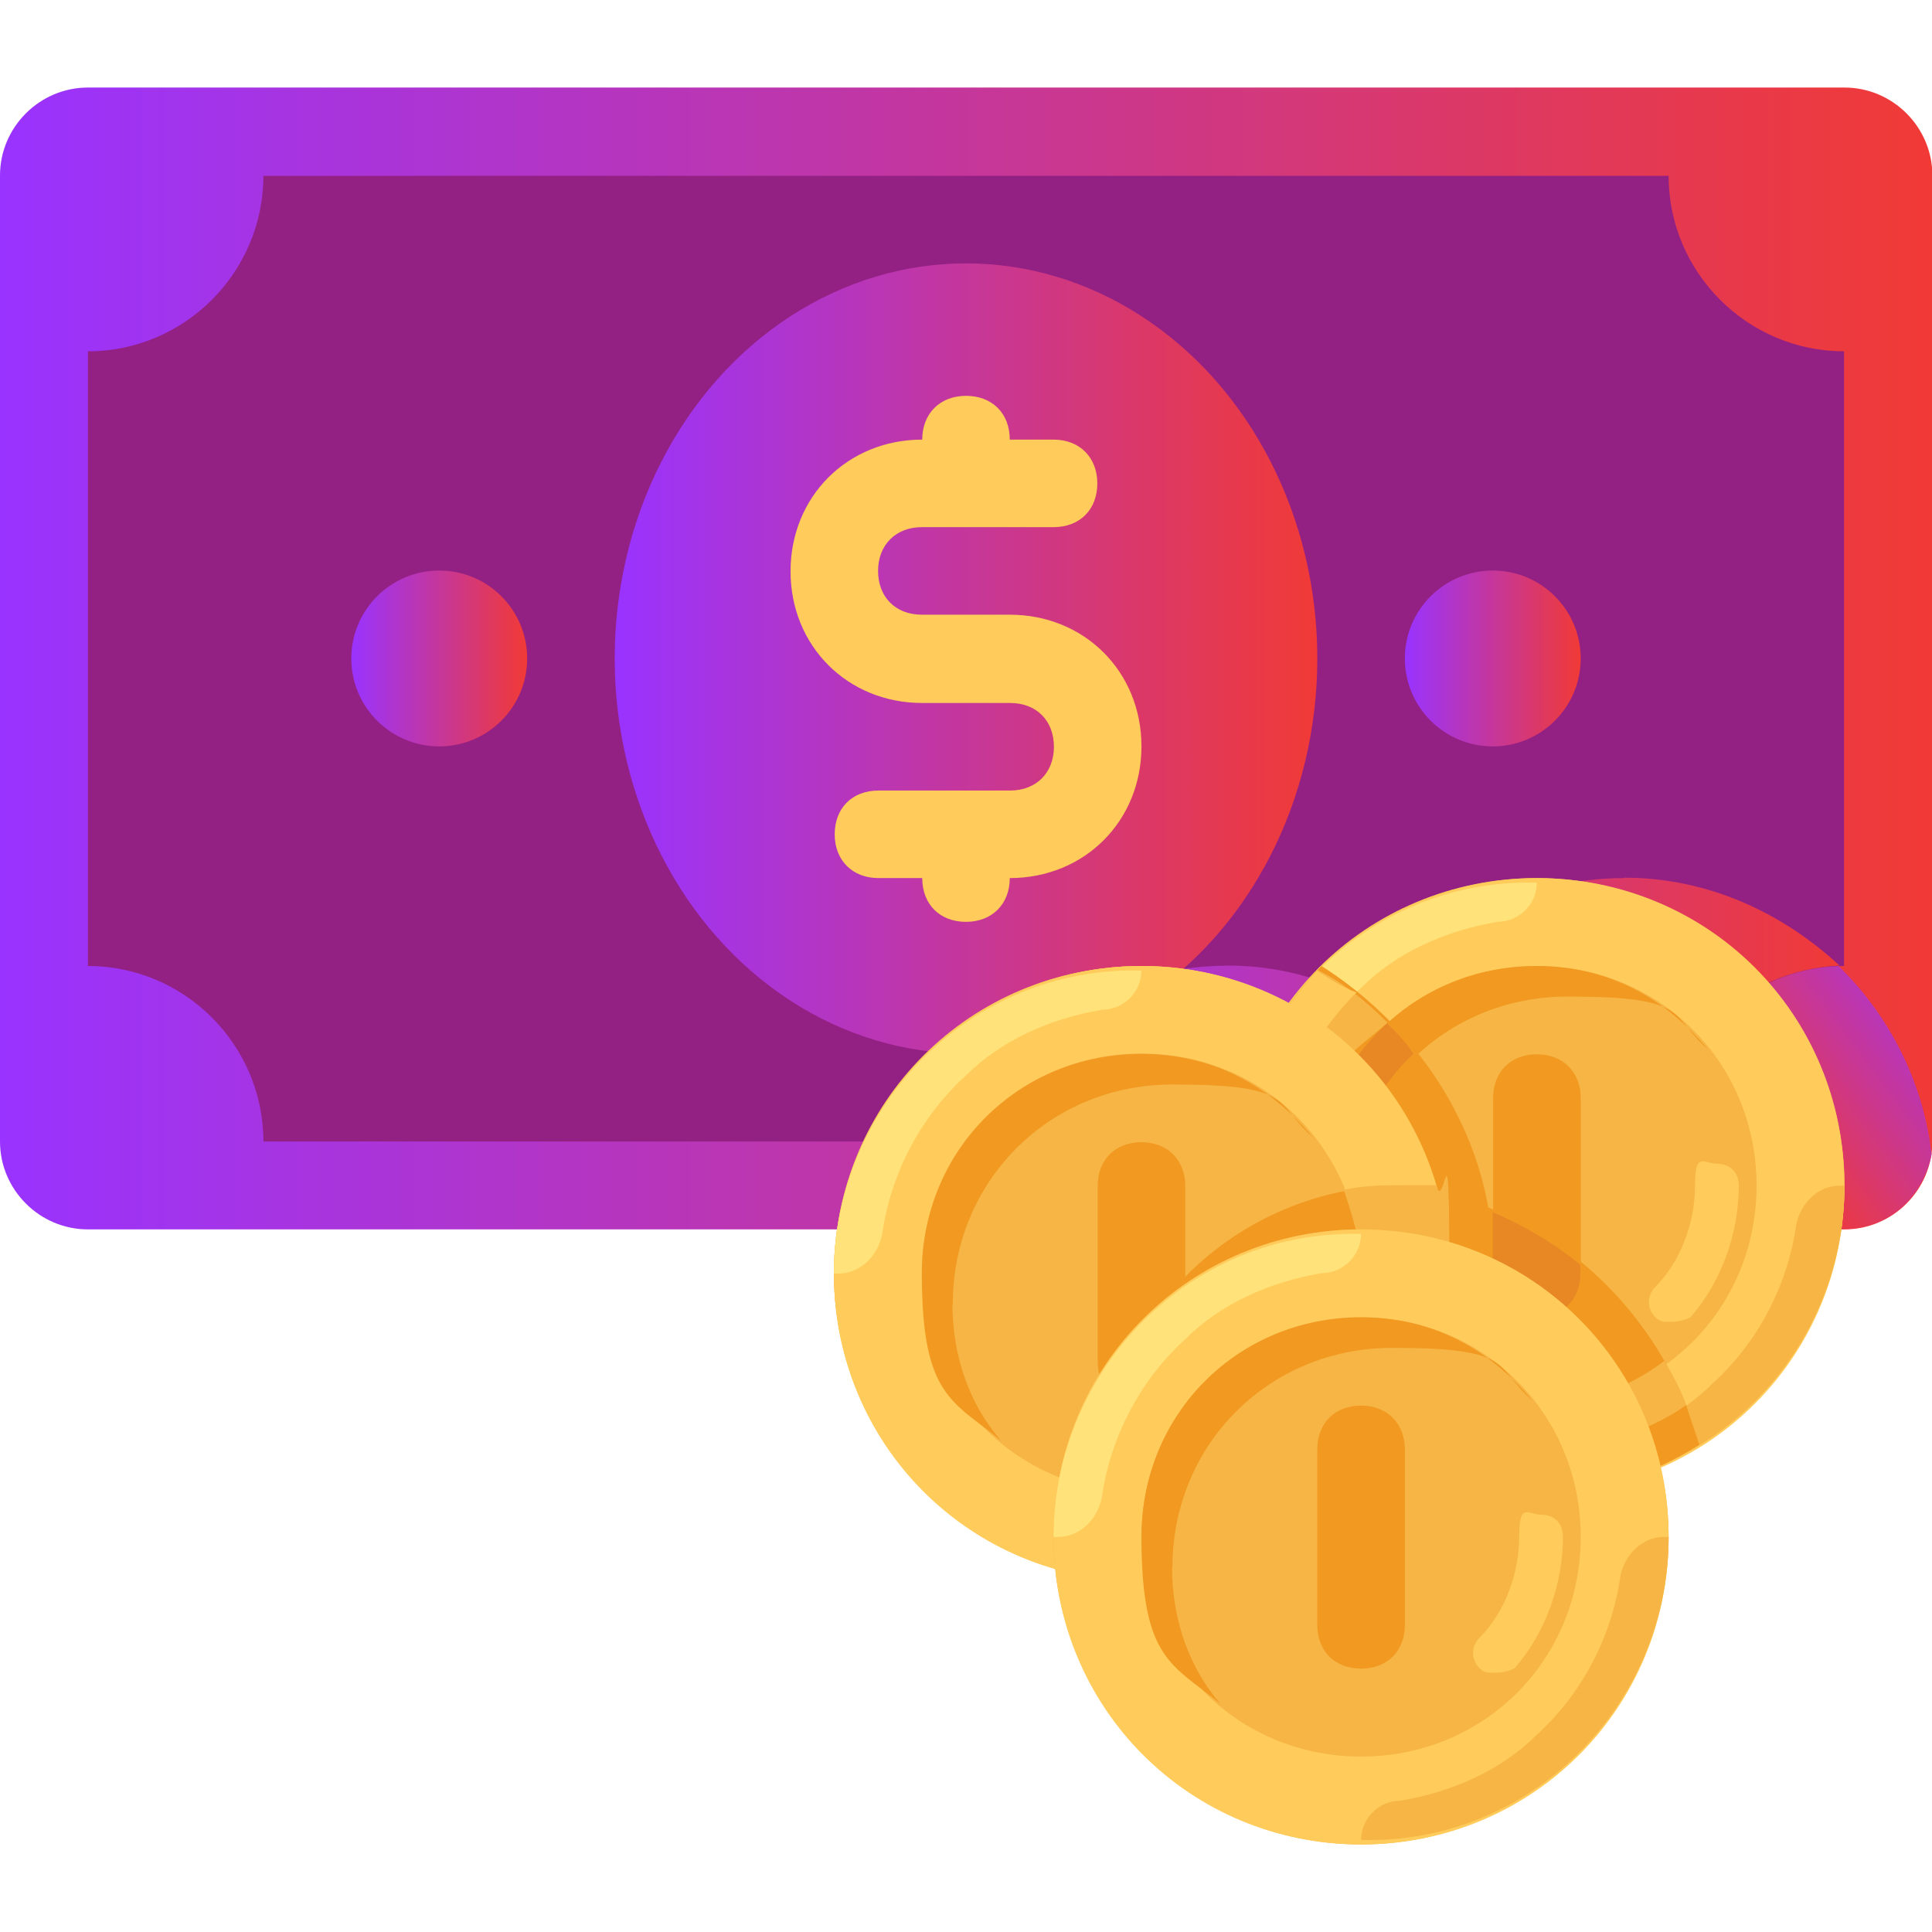 <?xml version="1.0" encoding="UTF-8"?>
<svg id="Capa_1" data-name="Capa 1" xmlns="http://www.w3.org/2000/svg" xmlns:xlink="http://www.w3.org/1999/xlink" version="1.1" viewBox="0 0 512 512">
  <defs>
    <style>
      .cls-1 {
        fill: #932183;
      }

      .cls-1, .cls-2, .cls-3, .cls-4, .cls-5, .cls-6, .cls-7, .cls-8, .cls-9, .cls-10, .cls-11, .cls-12, .cls-13 {
        stroke-width: 0px;
      }

      .cls-2 {
        fill: #f6b545;
      }

      .cls-3 {
        fill: #e78825;
      }

      .cls-4 {
        fill: url(#linear-gradient);
      }

      .cls-5 {
        fill: #f19920;
      }

      .cls-6 {
        fill: #ffca5d;
      }

      .cls-7 {
        fill: url(#linear-gradient-4);
      }

      .cls-8 {
        fill: url(#linear-gradient-2);
      }

      .cls-9 {
        fill: url(#linear-gradient-3);
      }

      .cls-10 {
        fill: url(#linear-gradient-5);
      }

      .cls-11 {
        fill: url(#linear-gradient-6);
      }

      .cls-12 {
        fill: #ffcb5b;
      }

      .cls-13 {
        fill: #ffe27a;
      }
    </style>
    <linearGradient id="linear-gradient" x1="0" y1="174.5" x2="512" y2="174.5" gradientUnits="userSpaceOnUse">
      <stop offset="0" stop-color="#93f"/>
      <stop offset="1" stop-color="#f13a36"/>
    </linearGradient>
    <linearGradient id="linear-gradient-2" x1="493.9" y1="218.2" x2="434.1" y2="263.4" xlink:href="#linear-gradient"/>
    <linearGradient id="linear-gradient-3" x1="252.5" y1="267.6" x2="487.6" y2="267.6" xlink:href="#linear-gradient"/>
    <linearGradient id="linear-gradient-4" x1="162.9" y1="174.5" x2="349.1" y2="174.5" xlink:href="#linear-gradient"/>
    <linearGradient id="linear-gradient-5" x1="93.1" y1="174.5" x2="139.6" y2="174.5" xlink:href="#linear-gradient"/>
    <linearGradient id="linear-gradient-6" x1="372.4" y1="174.5" x2="418.9" y2="174.5" xlink:href="#linear-gradient"/>
  </defs>
  <path class="cls-4" d="M488.7,325.8H23.3c-12.8,0-23.3-10.5-23.3-23.3V46.5c0-12.8,10.5-23.3,23.3-23.3h465.5c12.8,0,23.3,10.5,23.3,23.3v256c0,12.8-10.5,23.3-23.3,23.3Z"/>
  <path class="cls-8" d="M430.5,232.7c-26.8,0-51.2,12.8-65.2,33.7-11.6-5.8-24.4-10.5-39.6-10.5-40.7,0-74.5,30.3-80.3,69.8h243.2c11.6,0,20.9-8.1,23.3-19.8-4.7-40.7-39.6-73.3-81.5-73.3Z"/>
  <path class="cls-1" d="M442.2,302.5H69.8c0-25.6-20.9-46.5-46.5-46.5V93.1c25.6,0,46.5-20.9,46.5-46.5h372.4c0,25.6,20.9,46.5,46.5,46.5v162.9c-25.6,0-46.5,20.9-46.5,46.5Z"/>
  <g>
    <path class="cls-9" d="M430.5,232.7c-26.8,0-51.2,12.8-65.2,33.7-11.6-5.8-24.4-10.5-39.6-10.5-32.6,0-60.5,18.6-73.3,46.5h189.7c0-25.6,19.8-45.4,45.4-46.5-15.1-14-34.9-23.3-57-23.3Z"/>
    <ellipse class="cls-7" cx="256" cy="174.5" rx="93.1" ry="104.7"/>
    <circle class="cls-10" cx="116.4" cy="174.5" r="23.3"/>
    <circle class="cls-11" cx="395.6" cy="174.5" r="23.3"/>
  </g>
  <path class="cls-12" d="M267.6,162.9h-23.3c-7,0-11.6-4.7-11.6-11.6s4.7-11.6,11.6-11.6h34.9c7,0,11.6-4.7,11.6-11.6s-4.7-11.6-11.6-11.6h-11.6c0-7-4.7-11.6-11.6-11.6s-11.6,4.7-11.6,11.6c-19.8,0-34.9,15.1-34.9,34.9s15.1,34.9,34.9,34.9h23.3c7,0,11.6,4.7,11.6,11.6s-4.7,11.6-11.6,11.6h-34.9c-7,0-11.6,4.7-11.6,11.6s4.7,11.6,11.6,11.6h11.6c0,7,4.7,11.6,11.6,11.6s11.6-4.7,11.6-11.6c19.8,0,34.9-15.1,34.9-34.9s-15.1-34.9-34.9-34.9Z"/>
  <circle class="cls-6" cx="302.5" cy="337.5" r="81.5"/>
  <circle class="cls-2" cx="407.3" cy="314.2" r="81.5"/>
  <path class="cls-12" d="M407.3,232.7c-45.4,0-81.5,36.1-81.5,81.5s36.1,81.5,81.5,81.5,81.5-36.1,81.5-81.5-36.1-81.5-81.5-81.5ZM407.3,372.4c-32.6,0-58.2-25.6-58.2-58.2s25.6-58.2,58.2-58.2,58.2,25.6,58.2,58.2-25.6,58.2-58.2,58.2Z"/>
  <path class="cls-2" d="M407.3,394.5h0c45.4,1.2,81.5-36.1,81.5-80.3h-1.2c-5.8,0-10.5,4.7-11.6,10.5-2.3,16.3-10.5,31.4-22.1,41.9-9.3,9.3-22.1,15.1-36.1,17.5-5.8,0-10.5,4.7-10.5,10.5Z"/>
  <path class="cls-13" d="M407.3,233.9h0c-45.4-1.2-81.5,36.1-81.5,80.3h1.2c5.8,0,10.5-4.7,11.6-10.5,2.3-16.3,10.5-31.4,22.1-41.9,9.3-9.3,22.1-15.1,36.1-17.5,5.8,0,10.5-4.7,10.5-10.5Z"/>
  <path class="cls-5" d="M357.2,322.3c0-32.6,25.6-58.2,58.2-58.2s26.8,4.7,37.2,14c-11.6-14-26.8-22.1-45.4-22.1-32.6,0-58.2,25.6-58.2,58.2s8.1,33.7,20.9,44.2c-8.1-9.3-12.8-22.1-12.8-36.1Z"/>
  <path class="cls-12" d="M442.2,350.3c-1.2,0-2.3,0-3.5-1.2-2.3-2.3-2.3-5.8,0-8.1,7-7,10.5-17.5,10.5-26.8s2.3-5.8,5.8-5.8,5.8,2.3,5.8,5.8c0,12.8-4.7,25.6-12.8,34.9-2.3,1.2-4.7,1.2-5.8,1.2Z"/>
  <g>
    <path class="cls-5" d="M407.3,349.1c-7,0-11.6-4.7-11.6-11.6v-46.5c0-7,4.7-11.6,11.6-11.6s11.6,4.7,11.6,11.6v46.5c0,7-4.7,11.6-11.6,11.6Z"/>
    <path class="cls-5" d="M450.3,382.8c-8.1-29.1-29.1-52.4-55.9-62.8-4.7-26.8-22.1-50-44.2-64-14,15.1-23.3,34.9-23.3,57,0,45.4,36.1,81.5,81.5,81.5,15.1,1.2,29.1-3.5,41.9-11.6Z"/>
  </g>
  <g>
    <path class="cls-3" d="M370,358.4c-8.1-10.5-14-23.3-14-37.2s7-31.4,18.6-41.9c-2.3-3.5-4.7-5.8-7-8.1-11.6,10.5-18.6,25.6-18.6,43.1,0,18.6,8.1,33.7,20.9,44.2Z"/>
    <path class="cls-3" d="M395.6,321.2v16.3c0,7,4.7,11.6,11.6,11.6s11.6-4.7,11.6-11.6v-2.3c-7-5.8-15.1-10.5-23.3-14Z"/>
  </g>
  <path class="cls-2" d="M450.3,382.8c-2.3-8.1-4.7-15.1-9.3-22.1-9.3,7-20.9,11.6-33.7,11.6-32.6,0-58.2-25.6-58.2-58.2s7-32.6,18.6-43.1c-5.8-5.8-11.6-10.5-18.6-14-14,15.1-23.3,34.9-23.3,57,0,45.4,36.1,81.5,81.5,81.5,16.3,0,30.3-4.7,43.1-12.8Z"/>
  <path class="cls-5" d="M446.8,372.4c-8.1,5.8-18.6,9.3-29.1,11.6-5.8,1.2-10.5,5.8-10.5,11.6h0c16.3,0,30.3-4.7,43.1-12.8-1.2-3.5-2.3-7-3.5-10.5Z"/>
  <path class="cls-12" d="M349.1,257.2c-14,15.1-23.3,34.9-23.3,57h1.2c5.8,0,10.5-4.7,11.6-10.5,2.3-16.3,10.5-30.3,20.9-40.7-3.5-1.2-7-3.5-10.5-5.8Z"/>
  <circle class="cls-2" cx="302.5" cy="337.5" r="81.5"/>
  <path class="cls-5" d="M290.9,395.6c0,8.1,1.2,15.1,3.5,23.3h8.1c45.4,0,81.5-36.1,81.5-81.5s-1.2-15.1-3.5-23.3h-8.1c-45.4,0-81.5,36.1-81.5,81.5Z"/>
  <path class="cls-12" d="M302.5,256c-45.4,0-81.5,36.1-81.5,81.5s36.1,81.5,81.5,81.5,81.5-36.1,81.5-81.5-36.1-81.5-81.5-81.5ZM302.5,395.6c-32.6,0-58.2-25.6-58.2-58.2s25.6-58.2,58.2-58.2,58.2,25.6,58.2,58.2-25.6,58.2-58.2,58.2Z"/>
  <path class="cls-2" d="M302.5,417.7h0c45.4,1.2,81.5-36.1,81.5-80.3h-1.2c-5.8,0-10.5,4.7-11.6,10.5-2.3,16.3-10.5,31.4-22.1,41.9-9.3,9.3-22.1,15.1-36.1,17.5-5.8,0-10.5,4.7-10.5,10.5Z"/>
  <path class="cls-13" d="M302.5,257.2h0c-45.4-1.2-81.5,36.1-81.5,80.3h1.2c5.8,0,10.5-4.7,11.6-10.5,2.3-16.3,10.5-31.4,22.1-41.9,9.3-9.3,22.1-15.1,36.1-17.5,5.8,0,10.5-4.7,10.5-10.5Z"/>
  <path class="cls-5" d="M252.5,345.6c0-32.6,25.6-58.2,58.2-58.2s26.8,4.7,37.2,14c-11.6-14-26.8-22.1-45.4-22.1-32.6,0-58.2,25.6-58.2,58.2s8.1,33.7,20.9,44.2c-8.1-9.3-12.8-22.1-12.8-36.1Z"/>
  <path class="cls-12" d="M337.5,373.5c-1.2,0-2.3,0-3.5-1.2-2.3-2.3-2.3-5.8,0-8.1,7-7,10.5-17.5,10.5-26.8s2.3-5.8,5.8-5.8,5.8,2.3,5.8,5.8c0,12.8-4.7,25.6-12.8,34.9-2.3,1.2-4.7,1.2-5.8,1.2Z"/>
  <path class="cls-5" d="M302.5,372.4c-7,0-11.6-4.7-11.6-11.6v-46.5c0-7,4.7-11.6,11.6-11.6s11.6,4.7,11.6,11.6v46.5c0,7-4.7,11.6-11.6,11.6Z"/>
  <g>
    <path class="cls-2" d="M356.1,315.3c2.3,7,4.7,14,4.7,22.1,0,32.6-25.6,58.2-58.2,58.2s-8.1,0-11.6-1.2v1.2c0,8.1,1.2,15.1,3.5,23.3h8.1c45.4,0,81.5-36.1,81.5-81.5s-1.2-15.1-3.5-23.3h-8.1c-5.8,0-10.5,0-16.3,1.2Z"/>
    <circle class="cls-2" cx="360.7" cy="407.3" r="81.5"/>
  </g>
  <path class="cls-12" d="M360.7,325.8c-45.4,0-81.5,36.1-81.5,81.5s36.1,81.5,81.5,81.5,81.5-36.1,81.5-81.5-36.1-81.5-81.5-81.5ZM360.7,465.5c-32.6,0-58.2-25.6-58.2-58.2s25.6-58.2,58.2-58.2,58.2,25.6,58.2,58.2-25.6,58.2-58.2,58.2Z"/>
  <path class="cls-2" d="M360.7,487.6h0c45.4,1.2,81.5-36.1,81.5-80.3h-1.2c-5.8,0-10.5,4.7-11.6,10.5-2.3,16.3-10.5,31.4-22.1,41.9-9.3,9.3-22.1,15.1-36.1,17.5-5.8,0-10.5,4.7-10.5,10.5Z"/>
  <path class="cls-13" d="M360.7,327h0c-45.4-1.2-81.5,36.1-81.5,80.3h1.2c5.8,0,10.5-4.7,11.6-10.5,2.3-16.3,10.5-31.4,22.1-41.9,9.3-9.3,22.1-15.1,36.1-17.5,5.8,0,10.5-4.7,10.5-10.5Z"/>
  <path class="cls-5" d="M310.7,415.4c0-32.6,25.6-58.2,58.2-58.2s26.8,4.7,37.2,14c-11.6-14-26.8-22.1-45.4-22.1-32.6,0-58.2,25.6-58.2,58.2s8.1,33.7,20.9,44.2c-8.1-9.3-12.8-22.1-12.8-36.1Z"/>
  <path class="cls-12" d="M395.6,443.3c-1.2,0-2.3,0-3.5-1.2-2.3-2.3-2.3-5.8,0-8.1,7-7,10.5-17.5,10.5-26.8s2.3-5.8,5.8-5.8,5.8,2.3,5.8,5.8c0,12.8-4.7,25.6-12.8,34.9-2.3,1.2-4.7,1.2-5.8,1.2Z"/>
  <path class="cls-5" d="M360.7,442.2c-7,0-11.6-4.7-11.6-11.6v-46.5c0-7,4.7-11.6,11.6-11.6s11.6,4.7,11.6,11.6v46.5c0,7-4.7,11.6-11.6,11.6Z"/>
</svg>